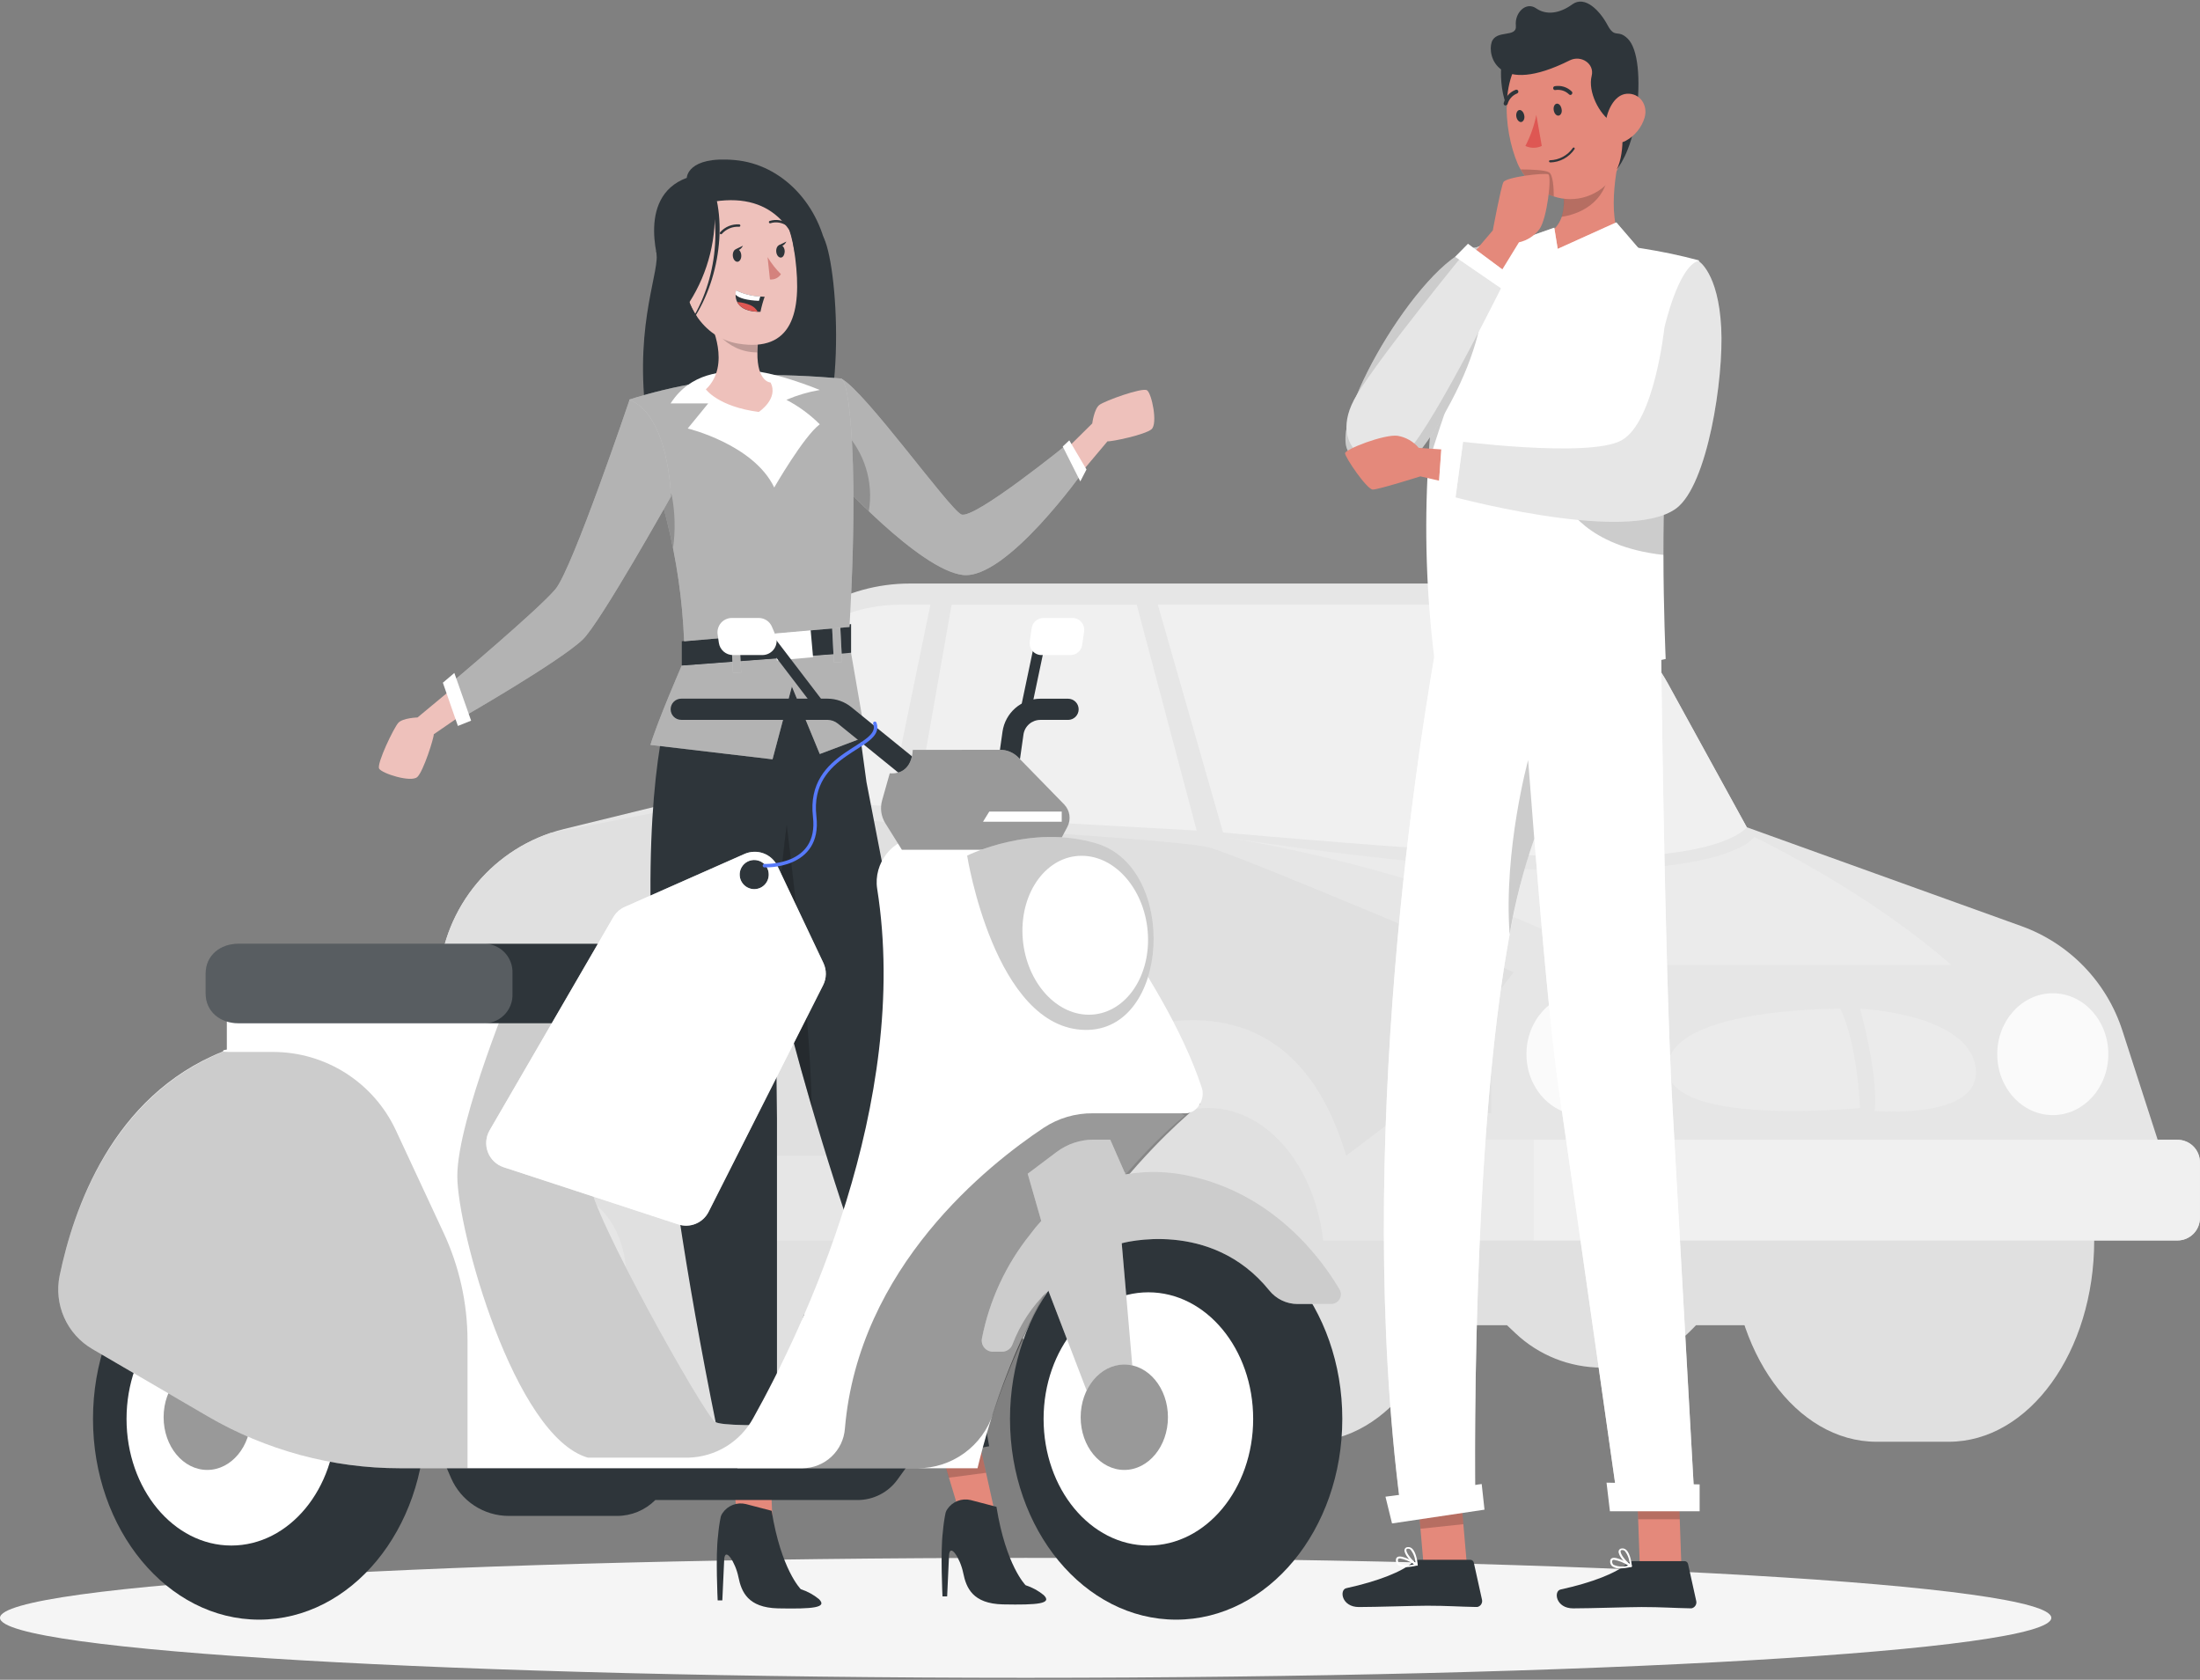 <svg width="630" height="481" viewBox="0 0 630 481" fill="none" xmlns="http://www.w3.org/2000/svg">
<rect x="0" y="0" width="630" height="481" fill="#808080" stroke="none"/>
<g clip-path="url(#clip0_97_1264)">
<path d="M202.289 328.821L221.346 376.439H284.605C289.804 381.724 296.002 385.921 302.836 388.786C309.67 391.651 317.005 393.126 324.414 393.126H404.276L413.365 379.473H431.542L433.966 381.764C440.648 388.088 449.494 391.611 458.688 391.609C463.519 391.609 468.301 390.635 472.749 388.745C477.196 386.856 481.219 384.089 484.576 380.611L485.682 379.473H539.095L558.788 344.188L202.289 328.821Z" fill="#E0E0E0"/>
<path d="M537.353 297.556H558.046C581.056 297.556 599.703 323.345 599.703 355.201C599.703 387.057 581.056 412.846 558.046 412.846H537.353C514.343 412.846 495.695 387.057 495.695 355.201C495.695 323.345 514.328 297.556 537.353 297.556Z" fill="#E0E0E0"/>
<path d="M170.766 297.556H191.458C214.469 297.556 233.116 323.345 233.116 355.201C233.116 387.058 214.469 412.846 191.458 412.846H170.766C147.756 412.846 129.108 387.058 129.108 355.201C129.108 323.345 147.741 297.556 170.766 297.556Z" fill="#E0E0E0"/>
<path d="M354.06 297.556H374.753C397.763 297.556 416.41 323.345 416.41 355.201C416.41 387.057 397.763 412.846 374.753 412.846H354.06C331.05 412.846 312.402 387.057 312.402 355.201C312.402 323.345 331.035 297.556 354.06 297.556Z" fill="#E0E0E0"/>
<path d="M629.985 332.826V348.754C629.985 350.464 629.307 352.104 628.099 353.313C626.892 354.522 625.255 355.201 623.547 355.201H122.898C121.19 355.201 119.553 354.522 118.346 353.313C117.138 352.104 116.46 350.464 116.46 348.754V323.891C116.461 322.848 116.716 321.822 117.201 320.899C117.687 319.977 118.389 319.187 119.247 318.597L125.549 314.243V283.297C125.547 273.432 128.628 263.814 134.36 255.791C140.092 247.769 148.188 241.744 157.512 238.561C158.83 238.106 160.178 237.712 161.541 237.378L197.291 228.625L215.741 193.977C220.069 185.855 226.52 179.063 234.405 174.328C242.289 169.593 251.311 167.094 260.504 167.097H429.18C439.082 167.09 448.803 169.746 457.33 174.787C465.857 179.827 472.876 187.068 477.654 195.752L500.21 236.877L521.266 244.462L578.83 265.184C585.619 267.623 591.76 271.59 596.778 276.779C601.797 281.968 605.56 288.24 607.778 295.114L617.882 326.379H623.562C625.267 326.383 626.901 327.064 628.105 328.272C629.309 329.481 629.985 331.119 629.985 332.826Z" fill="#E6E6E6"/>
<path d="M331.565 173.165L350.242 238.394C350.242 238.394 428.877 245.479 457.083 245.479C494.439 245.479 500.21 236.877 500.21 236.877L477.594 195.752C472.266 186.064 464.162 178.196 454.326 173.165H331.565Z" fill="#F0F0F0"/>
<path d="M342.683 237.833L325.52 173.18H272.501L261.897 233.343L342.683 237.833Z" fill="#F0F0F0"/>
<path d="M254.566 230.809L266.427 173.165H257.717C249.018 173.164 240.501 175.663 233.178 180.366C225.856 185.069 220.035 191.778 216.407 199.696L203.319 228.276L254.566 230.809Z" fill="#F0F0F0"/>
<path d="M439.117 326.379V355.201H623.547C625.254 355.201 626.892 354.522 628.099 353.313C629.307 352.104 629.985 350.464 629.985 348.754V332.826C629.985 331.116 629.307 329.476 628.099 328.267C626.892 327.058 625.254 326.379 623.547 326.379H439.117Z" fill="#F0F0F0"/>
<path d="M453.023 319.31C461.807 319.31 468.928 311.499 468.928 301.865C468.928 292.23 461.807 284.419 453.023 284.419C444.238 284.419 437.117 292.23 437.117 301.865C437.117 311.499 444.238 319.31 453.023 319.31Z" fill="#FAFAFA"/>
<path d="M587.842 319.31C596.627 319.31 603.748 311.499 603.748 301.865C603.748 292.23 596.627 284.419 587.842 284.419C579.058 284.419 571.937 292.23 571.937 301.865C571.937 311.499 579.058 319.31 587.842 319.31Z" fill="#FAFAFA"/>
<path d="M346.016 406.778C364.396 406.778 379.297 386.743 379.297 362.028C379.297 337.312 364.396 317.277 346.016 317.277C327.636 317.277 312.735 337.312 312.735 362.028C312.735 386.743 327.636 406.778 346.016 406.778Z" fill="#E0E0E0"/>
<path d="M343.123 388.377C353.062 388.377 361.119 377.551 361.119 364.197C361.119 350.842 353.062 340.016 343.123 340.016C333.184 340.016 325.127 350.842 325.127 364.197C325.127 377.551 333.184 388.377 343.123 388.377Z" fill="#E6E6E6"/>
<path d="M164.237 408.295C182.617 408.295 197.517 388.26 197.517 363.545C197.517 338.829 182.617 318.794 164.237 318.794C145.856 318.794 130.956 338.829 130.956 363.545C130.956 388.26 145.856 408.295 164.237 408.295Z" fill="#E0E0E0"/>
<path d="M161.344 389.894C171.283 389.894 179.34 379.068 179.34 365.714C179.34 352.359 171.283 341.533 161.344 341.533C151.405 341.533 143.348 352.359 143.348 365.714C143.348 379.068 151.405 389.894 161.344 389.894Z" fill="#E6E6E6"/>
<path d="M477.715 307.235C474.806 288.455 526.977 288.834 526.977 288.834C526.977 288.834 531.521 296.798 532.658 317.277C532.658 317.277 480.093 322.511 477.715 307.235Z" fill="#EBEBEB"/>
<path d="M532.657 288.833C532.657 288.833 537.959 307.629 536.823 318.141C536.823 318.141 567.998 320.811 565.726 305.52C563.454 290.229 532.657 288.833 532.657 288.833Z" fill="#EBEBEB"/>
<path d="M409.851 326.379H439.132V355.201H409.851C407.81 355.201 405.852 354.389 404.409 352.944C402.966 351.499 402.155 349.539 402.155 347.495V334.07C402.159 332.029 402.972 330.073 404.415 328.631C405.857 327.189 407.812 326.379 409.851 326.379Z" fill="#EBEBEB"/>
<path d="M350.5 239.714C350.5 239.714 414.88 249.013 461.612 276.319H558.743C558.743 276.319 538.671 257.615 502.316 239.654C502.361 239.654 490.242 261.149 350.5 239.714Z" fill="#EBEBEB"/>
<path d="M433.436 278.382L426.998 286.938V318.794L402.155 318.324L385.492 330.93C375.888 298.573 355.726 288.955 331.489 293.006C307.252 297.056 304.222 330.93 304.222 330.93H203.304C203.304 330.93 191.443 297.329 169.478 294.705C147.514 292.08 140.697 314.243 140.697 314.243H125.549V283.297C125.547 273.432 128.628 263.814 134.36 255.792C140.092 247.769 148.187 241.744 157.511 238.561L197.503 230.749L261.883 236.074C261.883 236.074 337.124 240.412 346.001 242.612C354.878 244.811 433.436 278.382 433.436 278.382Z" fill="#E0E0E0"/>
<path d="M293.709 480.442C455.92 480.442 587.418 472.754 587.418 463.27C587.418 453.786 455.92 446.098 293.709 446.098C131.498 446.098 0 453.786 0 463.27C0 472.754 131.498 480.442 293.709 480.442Z" fill="#F5F5F5"/>
<path d="M420.167 449.299L407.882 450.604L405.579 424.057L417.864 422.767L420.167 449.299Z" fill="#E4897B"/>
<path d="M481.487 448.404H469.581L468.596 420.78H480.518L481.487 448.404Z" fill="#E4897B"/>
<path d="M467.914 447.024H482.381C482.618 447.022 482.849 447.103 483.034 447.252C483.219 447.401 483.347 447.61 483.396 447.843L485.744 458.462C485.793 458.687 485.796 458.919 485.755 459.146C485.713 459.373 485.627 459.589 485.502 459.782C485.377 459.975 485.214 460.142 485.024 460.272C484.834 460.402 484.621 460.493 484.396 460.54C484.265 460.556 484.132 460.556 484.002 460.54C479.321 460.464 475.913 460.176 470.035 460.176C466.415 460.176 455.493 460.555 450.494 460.555C445.495 460.555 444.843 455.61 446.888 455.155C456.068 453.152 462.976 450.376 465.915 447.737C466.467 447.254 467.182 446.999 467.914 447.024Z" fill="#2E353A"/>
<path d="M463.976 449.117C463.167 449.177 462.362 448.963 461.689 448.51C461.471 448.327 461.303 448.092 461.2 447.827C461.097 447.562 461.062 447.275 461.098 446.993C461.096 446.829 461.14 446.668 461.226 446.528C461.312 446.388 461.435 446.276 461.583 446.204C462.9 445.522 466.748 447.888 467.172 448.161C467.225 448.182 467.268 448.221 467.293 448.271C467.318 448.322 467.324 448.38 467.309 448.434C467.301 448.491 467.277 448.545 467.24 448.588C467.202 448.631 467.152 448.662 467.096 448.677C466.076 448.938 465.029 449.085 463.976 449.117ZM462.204 446.644C462.078 446.633 461.951 446.659 461.84 446.72C461.764 446.72 461.673 446.826 461.658 447.054C461.638 447.241 461.662 447.43 461.728 447.607C461.794 447.783 461.899 447.942 462.037 448.07C463.373 448.677 464.889 448.752 466.278 448.282C465.039 447.476 463.655 446.92 462.204 446.644Z" fill="white"/>
<path d="M467.021 448.692H466.884C465.657 448.025 463.279 445.4 463.521 444.141C463.563 443.931 463.677 443.742 463.843 443.607C464.009 443.471 464.216 443.397 464.43 443.398C464.644 443.37 464.861 443.388 465.068 443.45C465.274 443.513 465.465 443.619 465.627 443.762C467.005 444.885 467.293 448.313 467.308 448.48C467.312 448.531 467.302 448.583 467.278 448.628C467.253 448.674 467.217 448.712 467.172 448.738C467.118 448.737 467.066 448.721 467.021 448.692ZM464.627 443.853H464.491C464.127 443.853 464.097 444.065 464.082 444.141C463.93 444.915 465.445 446.902 466.672 447.827C466.602 446.467 466.11 445.162 465.263 444.096C465.096 443.936 464.873 443.849 464.642 443.853H464.627Z" fill="white"/>
<path d="M406.564 446.644H421.03C421.268 446.643 421.499 446.723 421.684 446.873C421.869 447.022 421.996 447.231 422.045 447.463L424.393 458.082C424.442 458.307 424.446 458.54 424.405 458.767C424.363 458.993 424.277 459.209 424.152 459.403C424.026 459.596 423.864 459.762 423.674 459.892C423.484 460.022 423.27 460.114 423.045 460.16C422.914 460.176 422.782 460.176 422.651 460.16C417.971 460.085 414.562 459.796 408.685 459.796C405.064 459.796 394.142 460.176 389.143 460.176C384.145 460.176 383.493 455.23 385.538 454.775C394.718 452.773 401.625 449.997 404.564 447.357C405.117 446.874 405.831 446.62 406.564 446.644Z" fill="#2E353A"/>
<path d="M402.625 448.738C401.817 448.798 401.011 448.584 400.338 448.131C400.121 447.948 399.953 447.713 399.849 447.448C399.746 447.183 399.711 446.896 399.747 446.614C399.745 446.45 399.789 446.289 399.875 446.149C399.961 446.01 400.085 445.897 400.232 445.825C401.55 445.143 405.398 447.509 405.822 447.782C405.874 447.803 405.917 447.842 405.942 447.892C405.967 447.943 405.973 448.001 405.958 448.055C405.951 448.112 405.927 448.166 405.889 448.209C405.851 448.252 405.801 448.283 405.746 448.298C404.725 448.559 403.679 448.706 402.625 448.738ZM400.853 446.265C400.727 446.254 400.6 446.28 400.49 446.341C400.414 446.341 400.323 446.447 400.308 446.675C400.288 446.862 400.312 447.051 400.377 447.228C400.443 447.404 400.549 447.563 400.686 447.691C402.022 448.298 403.538 448.374 404.928 447.903C403.692 447.081 402.308 446.509 400.853 446.22V446.265Z" fill="white"/>
<path d="M405.67 448.313H405.564C404.337 447.646 401.958 445.021 402.201 443.762C402.243 443.552 402.356 443.363 402.522 443.227C402.688 443.092 402.896 443.018 403.11 443.019C403.324 442.991 403.541 443.009 403.747 443.071C403.954 443.134 404.144 443.24 404.306 443.383C405.685 444.505 405.973 447.934 405.988 448.101C405.992 448.152 405.981 448.204 405.957 448.249C405.933 448.295 405.896 448.333 405.851 448.359C405.787 448.364 405.723 448.348 405.67 448.313ZM403.276 443.474H403.14C402.776 443.474 402.746 443.686 402.731 443.762C402.579 444.536 404.094 446.523 405.321 447.448C405.251 446.088 404.759 444.783 403.913 443.717C403.828 443.636 403.728 443.573 403.619 443.531C403.51 443.489 403.393 443.47 403.276 443.474Z" fill="white"/>
<path opacity="0.2" d="M417.864 422.767L405.579 424.057L406.776 437.755L419.061 436.45L417.864 422.767Z" fill="black"/>
<path opacity="0.2" d="M480.518 420.795H468.596L469.111 435.04H481.033L480.518 420.795Z" fill="black"/>
<path d="M475.594 178.474H412.396C406.337 211.332 387.568 327.623 401.065 431.247L422.454 428.592C422.454 428.592 420.485 291.033 439.375 240.184C441.541 267.399 444.132 296.312 446.358 311.755C451.857 349.679 463.627 432.567 463.627 432.567H485.41C485.41 432.567 480.957 353.229 478.897 315.957C476.655 275.5 475.685 186.817 475.594 178.474Z" fill="white"/>
<path opacity="0.6" d="M485.41 432.567H463.627C463.627 432.567 451.857 349.68 446.358 311.755C444.116 296.358 441.541 267.399 439.359 240.185C436.249 249.099 433.888 258.258 432.3 267.566C421.015 328.564 422.454 428.593 422.454 428.593L401.065 431.627C387.568 328.002 406.367 211.089 412.38 179.233H475.579C475.67 186.818 476.639 275.879 478.896 316.337C480.956 353.685 485.41 432.567 485.41 432.567Z" fill="white"/>
<path d="M398.626 436.238L425.105 432.294L424.302 424.952L396.748 428.577L398.626 436.238Z" fill="white"/>
<path d="M461.022 432.749H486.714V425.058L460.053 424.557L461.022 432.749Z" fill="white"/>
<path d="M486.532 74.562C483.032 87.435 480.5 100.553 478.958 113.806C478.458 117.871 478.049 121.861 477.715 125.729C477.276 130.644 476.973 135.377 476.731 139.867C476.428 145.556 476.337 152.276 476.352 158.89C476.352 174.06 476.988 188.699 476.988 188.699C464.87 191.733 429.847 189.715 410.715 188.32C408.461 170 407.873 151.513 408.958 133.087C409.595 120.919 410.935 108.798 412.972 96.785C414 90.372 415.426 84.029 417.244 77.793C417.947 75.583 419.269 73.621 421.051 72.139C422.834 70.658 425.003 69.719 427.302 69.434C429.62 69.146 432.301 68.858 435.119 68.691C436.209 68.691 437.3 68.585 438.406 68.57C447.443 68.673 456.466 69.301 465.43 70.451C467.127 70.648 468.854 70.906 470.52 71.179C475.913 72.024 481.258 73.153 486.532 74.562Z" fill="white"/>
<path opacity="0.2" d="M425.044 89.231C418.793 103.512 413.42 118.163 408.957 133.102C409.594 120.934 410.934 108.813 412.971 96.801L425.044 89.231Z" fill="black"/>
<path d="M423.151 70.754C408.821 71.907 380.646 118.827 385.947 129.021C391.249 139.215 400.141 143.963 415.471 115.14C430.801 86.318 423.151 70.754 423.151 70.754Z" fill="white"/>
<path opacity="0.2" d="M423.151 70.754C408.821 71.907 380.646 118.827 385.947 129.021C391.249 139.215 400.141 143.963 415.471 115.14C430.801 86.318 423.151 70.754 423.151 70.754Z" fill="black"/>
<path d="M430.028 17.554C430.028 17.554 428.014 31.07 436.724 37.396C445.434 43.722 445.434 13.124 445.434 13.124L430.028 17.554Z" fill="#2E353A"/>
<path d="M465.445 70.39C459.643 75.669 445.434 73.712 445.434 73.712C445.434 73.712 436.557 71.285 438.42 68.509C443.646 67.644 446.176 65.202 447.221 62.077C447.794 60.14 447.974 58.108 447.752 56.1C447.665 54.981 447.518 53.867 447.312 52.763L464.884 39.732C462.582 48.333 459.764 64.155 465.445 70.39Z" fill="#E4897B"/>
<path opacity="0.2" d="M460.825 48.015C460.128 58.633 451.463 61.485 447.191 62.077C447.764 60.14 447.944 58.108 447.722 56.1L460.825 48.015Z" fill="black"/>
<path d="M462.006 50.457C460.181 53.163 457.519 55.194 454.429 56.238C451.34 57.282 447.993 57.281 444.904 56.237C440.886 54.955 437.503 52.196 435.436 48.515C435.148 48.023 434.886 47.517 434.649 46.998C430.362 36.956 428.998 19.39 439.602 12.806C441.934 11.339 444.601 10.494 447.351 10.351C450.101 10.207 452.841 10.771 455.312 11.987C457.783 13.203 459.903 15.031 461.47 17.299C463.036 19.566 463.998 22.197 464.263 24.942C465.566 36.637 466.884 43.509 462.006 50.457Z" fill="#E4897B"/>
<path d="M447.176 31.206C447.403 32.132 446.979 32.996 446.343 33.103C445.707 33.209 445.1 32.526 444.934 31.586C444.767 30.645 445.146 29.796 445.767 29.689C446.388 29.583 447.009 30.236 447.176 31.206Z" fill="#2E353A"/>
<path d="M436.482 33.027C436.709 33.952 436.255 34.832 435.649 34.938C435.043 35.044 434.392 34.347 434.225 33.421C434.058 32.496 434.452 31.616 435.058 31.51C435.664 31.404 436.315 32.086 436.482 33.027Z" fill="#2E353A"/>
<path d="M439.95 32.921C439.325 36.012 438.27 38.999 436.814 41.795C437.55 42.139 438.351 42.318 439.163 42.318C439.974 42.318 440.775 42.139 441.51 41.795L439.95 32.921Z" fill="#DE5753"/>
<path d="M449.903 27.156C449.805 27.19 449.7 27.196 449.598 27.175C449.497 27.153 449.403 27.105 449.327 27.035C448.823 26.537 448.21 26.164 447.537 25.945C446.864 25.727 446.149 25.669 445.449 25.776C445.378 25.796 445.304 25.801 445.232 25.791C445.159 25.781 445.089 25.756 445.026 25.718C444.963 25.679 444.909 25.628 444.867 25.568C444.826 25.507 444.797 25.439 444.783 25.366C444.765 25.294 444.761 25.22 444.772 25.147C444.782 25.073 444.807 25.003 444.845 24.94C444.883 24.876 444.934 24.821 444.993 24.777C445.052 24.733 445.12 24.701 445.192 24.683C446.071 24.526 446.976 24.582 447.829 24.846C448.683 25.11 449.462 25.574 450.1 26.201C450.203 26.305 450.261 26.447 450.261 26.595C450.261 26.743 450.203 26.884 450.1 26.989C450.051 27.062 449.983 27.12 449.903 27.156Z" fill="#2E353A"/>
<path d="M443.889 46.513C445.279 46.489 446.643 46.13 447.865 45.464C449.086 44.798 450.128 43.847 450.903 42.69C450.938 42.621 450.947 42.541 450.927 42.465C450.908 42.39 450.861 42.324 450.797 42.281C450.732 42.241 450.655 42.228 450.581 42.245C450.507 42.262 450.443 42.308 450.403 42.372C449.663 43.426 448.688 44.294 447.554 44.905C446.421 45.516 445.161 45.854 443.874 45.891C443.798 45.891 443.724 45.921 443.67 45.975C443.616 46.029 443.586 46.103 443.586 46.179C443.584 46.218 443.59 46.256 443.604 46.292C443.617 46.328 443.638 46.361 443.666 46.388C443.693 46.415 443.725 46.436 443.761 46.45C443.797 46.464 443.836 46.47 443.874 46.467L443.889 46.513Z" fill="#2E353A"/>
<path d="M431.316 30.114C431.222 30.176 431.111 30.208 430.998 30.205C430.855 30.163 430.734 30.066 430.66 29.936C430.587 29.806 430.567 29.652 430.604 29.508C430.838 28.642 431.275 27.845 431.878 27.183C432.481 26.52 433.234 26.012 434.073 25.7C434.218 25.657 434.374 25.673 434.507 25.744C434.64 25.815 434.74 25.935 434.785 26.079C434.82 26.222 434.8 26.372 434.73 26.501C434.66 26.63 434.545 26.728 434.407 26.777C433.753 27.039 433.17 27.45 432.702 27.976C432.234 28.503 431.894 29.131 431.71 29.811C431.671 29.888 431.616 29.955 431.548 30.007C431.48 30.06 431.4 30.096 431.316 30.114Z" fill="#2E353A"/>
<path d="M449.494 17.296C452.766 15.658 456.675 18.236 455.796 21.726C454.66 26.276 457.947 32.708 461.613 34.999C461.613 34.999 461.476 33.103 463.128 33.346C464.779 33.588 465.521 43.464 462.991 48.515C462.991 48.515 467.157 43.722 468.551 33.103C469.944 22.484 469.051 14.004 466.157 11.107C463.264 8.209 462.491 11.228 460.34 7.178C458.189 3.127 453.902 -1.408 450.252 1.246C446.601 3.901 442.799 4.402 439.89 2.384C436.982 0.367 433.71 3.643 434.088 7.314C434.467 10.985 428.408 8.316 427.151 12.108C425.893 15.9 428.741 27.672 449.494 17.296Z" fill="#2E353A"/>
<path opacity="0.2" d="M444.949 56.236C440.931 54.955 437.548 52.196 435.481 48.515C438.344 48.515 442.51 48.682 443.601 49.349C444.692 50.017 444.949 53.673 444.949 56.236Z" fill="black"/>
<path d="M470.975 33.603C470.138 36.459 468.204 38.865 465.597 40.293C462.128 42.159 459.538 39.247 459.765 35.53C460.007 32.208 462.067 27.141 465.824 26.853C469.581 26.565 471.959 30.084 470.975 33.603Z" fill="#E4897B"/>
<path d="M462.855 63.685L446.071 71.27L445.086 65.202L438.906 67.371C437.829 67.751 436.911 68.483 436.301 69.449C435.69 70.415 435.423 71.559 435.543 72.696L436.239 79.371L444.753 74.698L449.009 80.766L469.187 71.042L462.855 63.685Z" fill="white"/>
<path opacity="0.6" d="M462.855 63.685L446.071 71.27L445.086 65.202L438.906 67.371C437.829 67.751 436.911 68.483 436.301 69.449C435.69 70.415 435.423 71.559 435.543 72.696L436.239 79.371L444.753 74.698L449.009 80.766L469.187 71.042L462.855 63.685Z" fill="white"/>
<path d="M420.712 92.629L434.967 69.389C437.313 68.872 439.398 67.532 440.844 65.612C443.041 62.578 444.419 50.442 443.374 49.926C442.329 49.41 431.256 50.684 430.513 52.171C429.771 53.658 427.484 65.976 427.484 65.976L411.048 85.256L420.712 92.629Z" fill="#E4897B"/>
<path d="M388.598 112.987C395.567 101.503 420.091 71.588 420.091 71.588L431.468 79.264C431.468 79.264 410.957 120.92 403.262 129.021C395.566 137.122 378.737 129.173 388.598 112.987Z" fill="white"/>
<path opacity="0.1" d="M388.598 112.987C395.567 101.503 420.091 71.588 420.091 71.588L431.468 79.264C431.468 79.264 410.957 120.92 403.262 129.021C395.566 137.122 378.737 129.173 388.598 112.987Z" fill="black"/>
<path opacity="0.2" d="M476.761 139.882C476.458 145.571 476.367 152.291 476.382 158.905C454.038 156.478 448.464 144.342 448.464 144.342L477.715 125.805C477.276 130.69 476.973 135.392 476.761 139.882Z" fill="black"/>
<path d="M433.437 130.143L406.276 128.247C404.73 126.411 402.582 125.185 400.217 124.789C396.46 124.273 385.175 128.627 385.175 129.795C385.175 130.963 391.446 140.186 393.112 140.186C394.779 140.186 406.746 136.409 406.746 136.409L431.316 142.067L433.437 130.143Z" fill="#E4897B"/>
<path d="M486.35 74.698C486.35 74.698 492.076 77.96 492.894 93.903C493.651 108.284 489.016 138.881 480.018 145.571C465.642 156.19 413.365 141.521 413.365 141.521L415.38 126.078C415.38 126.078 454.947 131.327 464.369 126.078C473.792 120.829 476.609 93.903 476.609 93.903C476.609 93.903 480.548 76.352 486.35 74.698Z" fill="white"/>
<path opacity="0.1" d="M486.35 74.698C486.35 74.698 492.076 77.96 492.894 93.903C493.651 108.284 489.016 138.881 480.018 145.571C465.642 156.19 413.365 141.521 413.365 141.521L415.38 126.078C415.38 126.078 454.947 131.327 464.369 126.078C473.792 120.829 476.609 93.903 476.609 93.903C476.609 93.903 480.548 76.352 486.35 74.698Z" fill="black"/>
<path d="M419.182 124.895L416.562 144.282L411.76 142.431L412.987 125.198L419.182 124.895Z" fill="white"/>
<path opacity="0.6" d="M419.182 124.895L416.562 144.282L411.76 142.431L412.987 125.198L419.182 124.895Z" fill="white"/>
<path d="M416.728 73.53L420.379 69.829L432.619 78.93L431.467 83.663L416.728 73.53Z" fill="white"/>
<path opacity="0.6" d="M416.728 73.53L420.379 69.829L432.619 78.93L431.467 83.663L416.728 73.53Z" fill="white"/>
<path opacity="0.2" d="M439.36 240.184C436.25 249.099 433.888 258.258 432.301 267.566C430.544 243.294 437.603 217.657 437.603 217.657L439.36 240.184Z" fill="black"/>
<path d="M285.136 434.235L275.592 435.919L271.669 422.873L268.094 410.904L279.107 407.051L282.303 421.432L285.136 434.235Z" fill="#E4897B"/>
<path opacity="0.2" d="M282.363 421.735L271.714 423.131L268.108 411.026L279.121 407.112L282.363 421.735Z" fill="black"/>
<path d="M221.346 438.65H211.651L210.061 424.951L208.606 412.467L220.134 410.555L220.786 425.407L221.346 438.65Z" fill="#E4897B"/>
<path opacity="0.2" d="M220.786 425.543L210.061 425.073L208.606 412.527L220.134 410.586L220.786 425.543Z" fill="black"/>
<path d="M297.102 136.757L312.781 121.254C312.781 121.254 313.311 117.097 314.826 115.944C316.34 114.792 327.096 110.878 328.459 111.758C329.822 112.637 331.595 121.314 329.762 122.907C327.929 124.5 318.143 126.533 317.143 126.366L300.192 146.527L297.102 136.757Z" fill="#EEC1BB"/>
<path d="M240.993 108.466C247.749 112.046 271.729 145.632 275.274 147.3C278.818 148.969 305.813 127.034 305.813 127.034L310.357 134.8C310.357 134.8 288.21 166.156 275.683 164.639C263.155 163.122 239.16 136.575 239.16 136.575L240.993 108.466Z" fill="white"/>
<path opacity="0.3" d="M240.993 108.466C247.749 112.046 271.729 145.632 275.274 147.3C278.818 148.969 305.813 127.034 305.813 127.034L310.357 134.8C310.357 134.8 288.21 166.156 275.683 164.639C263.155 163.122 239.16 136.575 239.16 136.575L240.993 108.466Z" fill="black"/>
<path d="M304.328 127.853L306.207 126.093L311.13 134.436L309.357 137.85L304.328 127.853Z" fill="white"/>
<path opacity="0.2" d="M248.795 146.375C243.19 141.02 239.16 136.575 239.16 136.575L239.585 129.901L241.69 123.423C244.588 126.423 246.741 130.064 247.975 134.051C249.209 138.038 249.49 142.259 248.795 146.375Z" fill="black"/>
<path d="M283.256 414.135L267.548 416.911C251.687 377.364 240.417 344.355 232.449 316.958C228.162 302.168 224.587 289.031 222.027 277.365L222.497 320.417V417.397H207.03C168.221 232.326 195.715 190.155 195.715 190.155L242.144 182.403C243.974 191.022 245.269 199.746 246.022 208.525L248.128 223.953L266.305 317.808L283.256 414.135Z" fill="#2E353A"/>
<path d="M195.231 190.549C195.231 190.549 188.277 206.553 186.263 213.304L221.225 217.43L226.769 196.572L234.752 215.913L247.871 210.968L243.705 186.878L195.231 190.549Z" fill="white"/>
<path opacity="0.3" d="M195.231 190.549C195.231 190.549 188.277 206.553 186.263 213.304L221.225 217.43L226.769 196.572L234.752 215.913L247.871 210.968L243.705 186.878L195.231 190.549Z" fill="black"/>
<path d="M195.246 183.617V190.564L243.72 186.924V178.717L195.246 183.617Z" fill="#2E353A"/>
<path d="M232.13 180.333L221.78 181.262L222.483 189.118L232.833 188.19L232.13 180.333Z" fill="white"/>
<path d="M211.631 180.572L209.286 180.692L209.899 192.676L212.244 192.556L211.631 180.572Z" fill="white"/>
<path opacity="0.3" d="M211.631 180.572L209.286 180.692L209.899 192.676L212.244 192.556L211.631 180.572Z" fill="black"/>
<path d="M240.529 177.563L238.185 177.683L238.795 189.667L241.14 189.547L240.529 177.563Z" fill="white"/>
<path opacity="0.3" d="M240.529 177.563L238.185 177.683L238.795 189.667L241.14 189.547L240.529 177.563Z" fill="black"/>
<path opacity="0.2" d="M232.45 316.958C228.163 302.168 224.876 289.031 222.255 277.365C222.483 263.555 223.494 249.769 225.285 236.073C225.285 236.073 232.056 289.334 232.45 316.958Z" fill="black"/>
<path d="M187.899 71.937C189.262 77.186 181.839 91.658 184.869 117.962C187.899 144.266 216.68 142.674 229.662 133.906C242.644 125.137 240.387 77.52 235.919 68.145C231.45 58.77 187.899 71.937 187.899 71.937Z" fill="#2E353A"/>
<path d="M243.265 179.536L195.912 183.632C195.447 171.857 193.757 160.164 190.868 148.741C189.731 144.19 188.323 139.124 186.49 133.268C185.52 130.128 184.445 126.775 183.233 123.15C182.344 120.399 181.334 117.487 180.203 114.412C186.646 112.361 193.227 110.775 199.896 109.664C206.904 108.417 213.99 107.667 221.103 107.419C230.313 107.419 240.902 108.39 240.902 108.39C240.902 108.39 242.417 108.739 243.356 118.523C244.31 127.777 245.159 146.147 243.265 179.536Z" fill="white"/>
<path opacity="0.3" d="M243.265 179.536L195.912 183.632C195.447 171.857 193.757 160.164 190.868 148.741C189.731 144.19 188.323 139.124 186.49 133.268C185.52 130.128 184.445 126.775 183.233 123.15C182.344 120.399 181.334 117.487 180.203 114.412C186.646 112.361 193.227 110.775 199.896 109.664C206.904 108.417 213.99 107.667 221.103 107.419C230.313 107.419 240.902 108.39 240.902 108.39C240.902 108.39 242.417 108.739 243.356 118.523C244.31 127.777 245.159 146.147 243.265 179.536Z" fill="black"/>
<path d="M212.696 106.13C207.016 106.479 197.927 106.418 192.034 115.52H202.805L196.942 122.695C196.942 122.695 215.817 127.246 221.71 139.594C221.71 139.594 230.162 124.91 234.752 121.497C231.939 118.689 228.716 116.325 225.194 114.488C228.259 113.176 231.467 112.229 234.752 111.667C234.752 111.667 220.377 105.675 212.696 106.13Z" fill="white"/>
<path d="M202.107 111.485C202.107 111.485 216.725 127.974 221.224 135.938C223.28 127.228 223.072 118.135 220.619 109.528L202.107 111.485Z" fill="white"/>
<path opacity="0.6" d="M202.107 111.485C202.107 111.485 216.725 127.974 221.224 135.938C223.28 127.228 223.072 118.135 220.619 109.528L202.107 111.485Z" fill="white"/>
<path d="M217.286 117.962C205.622 116.445 202.138 111.484 202.138 111.484C209.545 104.491 203.395 92.371 203.395 92.371L217.437 94.995C217.12 96.952 216.938 98.929 216.892 100.911C216.786 109.452 220.649 109.528 220.649 109.528C223.073 114.154 217.286 117.962 217.286 117.962Z" fill="#EEC1BB"/>
<path opacity="0.2" d="M217.407 94.995C217.09 96.952 216.908 98.929 216.862 100.911C207.379 100.911 203.365 92.371 203.365 92.371L217.407 94.995Z" fill="black"/>
<path d="M209.652 55.66C221.861 54.993 226.148 61.319 227.724 73.864C229.708 89.549 226.83 100.927 211.379 98.393C190.459 94.98 189.368 56.768 209.652 55.66Z" fill="#EEC1BB"/>
<path d="M219.801 73.621C220.876 75.399 222.163 77.039 223.633 78.506C223.297 79.024 222.826 79.439 222.27 79.707C221.715 79.974 221.096 80.083 220.482 80.023L219.801 73.621Z" fill="#D4827D"/>
<path d="M212.272 73.044C212.348 74.046 211.863 74.91 211.197 74.956C210.53 75.001 209.924 74.243 209.849 73.242C209.773 72.24 210.258 71.376 210.924 71.33C211.591 71.285 212.197 72.028 212.272 73.044Z" fill="#2E353A"/>
<path d="M210.651 71.376L212.757 70.36C212.757 70.36 211.818 72.271 210.651 71.376Z" fill="#2E353A"/>
<path d="M224.709 71.846C224.709 72.847 224.3 73.712 223.633 73.758C222.967 73.803 222.361 73.045 222.285 72.043C222.209 71.042 222.694 70.178 223.361 70.132C224.027 70.087 224.633 70.845 224.709 71.846Z" fill="#2E353A"/>
<path d="M223.073 70.193L225.194 69.176C225.194 69.176 224.255 71.088 223.073 70.193Z" fill="#2E353A"/>
<path d="M211.667 64.595C210.695 64.531 209.721 64.69 208.821 65.061C207.92 65.431 207.116 66.004 206.471 66.734" stroke="#2E353A" stroke-width="0.69" stroke-linecap="round" stroke-linejoin="round"/>
<path d="M220.528 63.594C221.351 63.335 222.223 63.268 223.076 63.397C223.929 63.525 224.741 63.847 225.451 64.337" stroke="#2E353A" stroke-width="0.69" stroke-linecap="round" stroke-linejoin="round"/>
<path d="M218.968 84.968C218.469 86.379 218.069 87.824 217.771 89.291H216.984C213.409 89.124 211.803 87.865 211.121 86.515C210.79 85.858 210.628 85.127 210.652 84.391C210.639 83.971 210.69 83.552 210.803 83.147C212.97 84.224 215.339 84.829 217.756 84.922L218.968 84.968Z" fill="#2E353A"/>
<path d="M217.726 84.892L217.332 86.151C213.969 85.999 211.621 85.423 210.621 84.361C210.608 83.941 210.659 83.522 210.772 83.117C212.939 84.194 215.309 84.799 217.726 84.892Z" fill="white"/>
<path d="M216.983 89.261C213.408 89.094 211.803 87.835 211.121 86.485C212.476 86.575 213.804 86.904 215.044 87.456C215.862 87.841 216.54 88.472 216.983 89.261Z" fill="#DE5753"/>
<path d="M197.427 77.004C197.427 77.004 202.592 66.643 201.304 58.937C201.304 58.937 224.951 47.711 227.496 72.241C227.496 72.241 228.662 50.275 207.652 50.927C186.641 51.58 188.398 82.344 199.744 90.915C199.744 90.915 194.245 83.481 197.427 77.004Z" fill="#2E353A"/>
<path d="M199.547 79.477C199.449 78.779 199.214 78.107 198.856 77.501C198.498 76.894 198.024 76.364 197.461 75.942C196.898 75.519 196.258 75.211 195.576 75.037C194.894 74.863 194.185 74.825 193.488 74.926C189.731 75.532 188.353 83.421 197.866 84.771C199.275 84.938 199.956 83.572 199.547 79.477Z" fill="#EEC1BB"/>
<path d="M204.547 57.708C205.391 67.837 202.89 77.963 197.427 86.53C190.565 96.921 198.457 106.023 198.457 106.023C198.457 106.023 182.158 100.395 189.262 77.201C189.262 77.201 181.597 56.509 196.67 50.927C196.67 50.927 196.761 44.632 210.394 45.83C224.027 47.028 234.995 58.724 237.085 73.636C239.176 88.548 231.405 105.189 231.405 105.189C231.405 105.189 239.66 52.323 204.547 57.708Z" fill="#2E353A"/>
<path d="M205.274 57.48C208.167 71.285 203.077 89.701 192.034 98.757C202.638 89.519 207.031 71.346 203.835 57.935L205.274 57.48Z" fill="#2E353A"/>
<path opacity="0.2" d="M192.731 156.979C192.216 154.43 191.61 151.715 190.867 148.802C190.398 146.951 189.883 145.01 189.353 142.947C190.867 137.774 192.382 141.824 192.382 141.824C193.325 146.822 193.443 151.942 192.731 156.979Z" fill="black"/>
<path d="M136.516 191.368L119.565 205.446C119.565 205.446 115.384 205.567 114.081 206.963C112.779 208.358 107.825 218.689 108.567 220.085C109.31 221.48 117.762 224.165 119.519 222.481C121.277 220.798 124.276 211.271 124.215 210.255L145.908 195.358L136.516 191.368Z" fill="#EEC1BB"/>
<path d="M180.28 114.488C180.28 114.488 163.935 162.864 159.072 168.69C154.209 174.515 129.275 195.479 129.275 195.479L132.563 205.34C132.563 205.34 160.329 189.411 166.904 183.101C171.963 178.216 192.141 142.143 192.141 142.143C192.141 142.143 191.595 118.963 180.28 114.488Z" fill="white"/>
<path opacity="0.3" d="M180.28 114.488C180.28 114.488 163.935 162.864 159.072 168.69C154.209 174.515 129.275 195.479 129.275 195.479L132.563 205.34C132.563 205.34 160.329 189.411 166.904 183.101C171.963 178.216 192.141 142.143 192.141 142.143C192.141 142.143 191.595 118.963 180.28 114.488Z" fill="black"/>
<path d="M126.821 195.494L130.108 192.703L134.91 206.356L131.123 207.873L126.821 195.494Z" fill="white"/>
<path d="M234.495 457.885C232.958 456.631 231.201 455.674 229.314 455.063C229.314 455.063 223.679 449.466 220.968 432.612L213.591 430.686C212.338 430.382 211.023 430.47 209.822 430.94C208.622 431.409 207.595 432.236 206.88 433.31C206.67 433.605 206.511 433.933 206.41 434.281C206.033 436.088 205.77 437.917 205.623 439.757C204.88 445.461 205.516 458.264 205.516 458.264H206.85L207.38 446.644C207.577 442.7 210.591 447.327 211.455 451.574C212.318 455.822 214.151 460.342 222.785 460.555C232.874 460.752 237.04 460.357 234.495 457.885Z" fill="#2E353A"/>
<path d="M298.875 456.747C297.338 455.493 295.581 454.536 293.694 453.926C293.694 453.926 288.059 448.328 285.348 431.474L277.97 429.548C276.718 429.244 275.403 429.332 274.202 429.802C273.002 430.271 271.975 431.099 271.26 432.172C271.049 432.467 270.891 432.795 270.79 433.143C270.413 434.95 270.15 436.779 270.002 438.619C269.26 444.323 269.896 457.126 269.896 457.126H271.229L271.76 445.506C271.957 441.562 274.971 446.189 275.834 450.437C276.698 454.684 278.531 459.205 287.165 459.417C297.239 459.614 301.42 459.22 298.875 456.747Z" fill="#2E353A"/>
<path d="M121.776 406.187L129.169 423.237C130.57 426.46 132.88 429.203 135.816 431.13C138.752 433.057 142.185 434.083 145.695 434.084H176.689C178.726 434.084 180.743 433.683 182.625 432.902C184.507 432.121 186.216 430.976 187.656 429.533H245.568C247.805 429.534 250.01 429.002 252.001 427.981C253.992 426.961 255.713 425.48 257.02 423.662L264.685 413.043L121.776 406.187Z" fill="#2E353A"/>
<path d="M168.948 338.59C168.948 346.767 201.487 404.837 204.759 407.142C208.031 409.448 250.476 406.869 250.476 406.869L247.31 418.914H130.669L82.194 324.695L114.233 278.382L172.629 280.005C172.629 280.005 168.948 330.429 168.948 338.59Z" fill="white"/>
<path opacity="0.2" d="M168.948 338.59C168.948 346.767 201.487 404.837 204.759 407.142C208.031 409.448 250.476 406.869 250.476 406.869L247.31 418.914H130.669L82.194 324.695L114.233 278.382L172.629 280.005C172.629 280.005 168.948 330.429 168.948 338.59Z" fill="black"/>
<path d="M74.212 463.786C100.49 463.786 121.792 438.052 121.792 406.308C121.792 374.564 100.49 348.83 74.212 348.83C47.933 348.83 26.631 374.564 26.631 406.308C26.631 438.052 47.933 463.786 74.212 463.786Z" fill="#2E353A"/>
<path d="M66.243 442.563C82.817 442.563 96.252 426.331 96.252 406.308C96.252 386.284 82.817 370.052 66.243 370.052C49.67 370.052 36.235 386.284 36.235 406.308C36.235 426.331 49.67 442.563 66.243 442.563Z" fill="white"/>
<path d="M59.351 420.916C66.253 420.916 71.848 414.159 71.848 405.822C71.848 397.486 66.253 390.729 59.351 390.729C52.449 390.729 46.853 397.486 46.853 405.822C46.853 414.159 52.449 420.916 59.351 420.916Z" fill="white"/>
<path opacity="0.4" d="M59.351 420.916C66.253 420.916 71.848 414.159 71.848 405.822C71.848 397.486 66.253 390.729 59.351 390.729C52.449 390.729 46.853 397.486 46.853 405.822C46.853 414.159 52.449 420.916 59.351 420.916Z" fill="black"/>
<path d="M339.26 319.477C339.26 319.477 296.299 352.456 279.924 420.431H211.151L276.289 314.243L310.645 299.938L339.26 319.477Z" fill="white"/>
<path opacity="0.4" d="M343.759 316.124C343.759 316.124 303.586 346.873 284.408 404.73C282.925 409.285 280.044 413.255 276.177 416.074C272.309 418.893 267.651 420.418 262.867 420.431H211.151L276.289 314.243L310.645 299.938L343.759 316.124Z" fill="black"/>
<path d="M339.563 318.794H313.023C307.993 318.73 303.06 320.178 298.86 322.95C283.105 333.448 245.841 362.725 241.948 409.114C241.709 412.177 240.331 415.039 238.088 417.134C235.844 419.23 232.897 420.406 229.829 420.431H114.536C95.167 420.435 76.144 415.289 59.411 405.519L26.434 386.284C22.883 384.206 20.07 381.067 18.391 377.307C16.712 373.547 16.251 369.355 17.072 365.319C21.011 346.372 32.054 313.864 63.714 301.151C64.198 300.924 63.441 300.727 64.956 300.545V280.87H147.62C147.62 280.87 130.956 320.447 130.956 336.77C130.956 352.213 147.256 411.329 168.342 417.397H197.124C200.949 417.302 204.682 416.201 207.947 414.204C211.212 412.207 213.895 409.384 215.726 406.02C229.753 380.944 260.913 315.927 251.188 254.474C250.067 247.299 255.581 239.911 262.852 239.911H299.965C299.965 239.911 333.292 278.624 344.107 311.346C345.289 314.531 342.911 318.794 339.563 318.794Z" fill="white"/>
<path d="M280.03 227.594H269.426C266.639 227.594 263.934 226.641 261.761 224.893L239.963 207.221C239.106 206.523 238.038 206.137 236.933 206.128H195.078C194.275 206.128 193.504 205.809 192.936 205.24C192.368 204.671 192.049 203.899 192.049 203.094C192.049 202.29 192.368 201.518 192.936 200.949C193.504 200.38 194.275 200.061 195.078 200.061H236.948C239.447 200.064 241.869 200.927 243.81 202.503L265.609 220.191C266.7 221.067 268.058 221.543 269.456 221.541H280.06C281.531 221.538 282.951 221.007 284.063 220.044C285.176 219.08 285.905 217.749 286.119 216.292L287.089 209.466C287.47 206.865 288.769 204.488 290.75 202.765C292.732 201.042 295.265 200.088 297.89 200.076H305.858C306.661 200.076 307.432 200.395 308 200.964C308.568 201.533 308.887 202.305 308.887 203.11C308.887 203.914 308.568 204.686 308 205.255C307.432 205.824 306.661 206.144 305.858 206.144H297.89C296.723 206.149 295.598 206.573 294.717 207.338C293.836 208.104 293.258 209.16 293.088 210.315L292.118 217.142C291.689 220.046 290.233 222.699 288.014 224.618C285.795 226.536 282.961 227.592 280.03 227.594Z" fill="#2E353A"/>
<path d="M261.368 214.73C261.368 214.73 261.489 221.89 254.793 221.435L252.597 229.202C252.29 230.296 252.213 231.443 252.372 232.568C252.531 233.694 252.922 234.774 253.521 235.74L258.262 243.325H302.192L305.646 236.802C306.199 235.764 306.408 234.576 306.242 233.412C306.076 232.247 305.543 231.166 304.722 230.324L291.649 216.929C290.961 216.223 290.139 215.662 289.231 215.279C288.323 214.896 287.348 214.699 286.362 214.699L261.368 214.73Z" fill="white"/>
<path opacity="0.4" d="M261.368 214.73C261.368 214.73 261.489 221.89 254.793 221.435L252.597 229.202C252.29 230.296 252.213 231.443 252.372 232.568C252.531 233.694 252.922 234.774 253.521 235.74L258.262 243.325H302.192L305.646 236.802C306.199 235.764 306.408 234.576 306.242 233.412C306.076 232.247 305.543 231.166 304.722 230.324L291.649 216.929C290.961 216.223 290.139 215.662 289.231 215.279C288.323 214.896 287.348 214.699 286.362 214.699L261.368 214.73Z" fill="black"/>
<path d="M336.806 463.786C363.084 463.786 384.387 438.052 384.387 406.308C384.387 374.564 363.084 348.83 336.806 348.83C310.528 348.83 289.226 374.564 289.226 406.308C289.226 438.052 310.528 463.786 336.806 463.786Z" fill="#2E353A"/>
<path d="M328.853 442.563C345.427 442.563 358.862 426.331 358.862 406.308C358.862 386.284 345.427 370.052 328.853 370.052C312.28 370.052 298.845 386.284 298.845 406.308C298.845 426.331 312.28 442.563 328.853 442.563Z" fill="white"/>
<path d="M383.614 369.233C378.6 360.693 365.194 342.231 341.108 336.831C334.933 335.381 328.528 335.195 322.279 336.285L322.158 336.027L322.279 335.799H322.082L317.932 326.333H313.16C309.335 326.335 305.613 327.58 302.556 329.883L294.3 336.103L298.178 349.619C297.052 350.829 296 352.105 295.027 353.442C288.053 362.127 283.3 372.385 281.182 383.326C281.101 383.789 281.124 384.264 281.249 384.717C281.373 385.17 281.596 385.59 281.901 385.947C282.207 386.303 282.587 386.588 283.016 386.78C283.444 386.972 283.909 387.067 284.378 387.058H286.878C287.53 387.073 288.172 386.886 288.714 386.522C289.256 386.158 289.673 385.635 289.907 385.025C292.132 379.155 295.648 373.862 300.193 369.537L313.993 405.519L325.097 400.847L321.219 356.005C321.219 356.005 346.759 348.815 363.467 369.506C364.441 370.718 365.672 371.697 367.072 372.371C368.471 373.046 370.003 373.399 371.556 373.405H381.266C381.75 373.397 382.222 373.262 382.637 373.014C383.053 372.766 383.396 372.414 383.633 371.993C383.87 371.571 383.994 371.094 383.99 370.61C383.987 370.126 383.857 369.652 383.614 369.233Z" fill="white"/>
<path opacity="0.2" d="M383.614 369.233C378.6 360.693 365.194 342.231 341.108 336.831C334.933 335.381 328.528 335.195 322.279 336.285L322.158 336.027L322.279 335.799H322.082L317.932 326.333H313.16C309.335 326.335 305.613 327.58 302.556 329.883L294.3 336.103L298.178 349.619C297.052 350.829 296 352.105 295.027 353.442C288.053 362.127 283.3 372.385 281.182 383.326C281.101 383.789 281.124 384.264 281.249 384.717C281.373 385.17 281.596 385.59 281.901 385.947C282.207 386.303 282.587 386.588 283.016 386.78C283.444 386.972 283.909 387.067 284.378 387.058H286.878C287.53 387.073 288.172 386.886 288.714 386.522C289.256 386.158 289.673 385.635 289.907 385.025C292.132 379.155 295.648 373.862 300.193 369.537L313.993 405.519L325.097 400.847L321.219 356.005C321.219 356.005 346.759 348.815 363.467 369.506C364.441 370.718 365.672 371.697 367.072 372.371C368.471 373.046 370.003 373.399 371.556 373.405H381.266C381.75 373.397 382.222 373.262 382.637 373.014C383.053 372.766 383.396 372.414 383.633 371.993C383.87 371.571 383.994 371.094 383.99 370.61C383.987 370.126 383.857 369.652 383.614 369.233Z" fill="black"/>
<path d="M321.96 420.916C328.862 420.916 334.457 414.159 334.457 405.822C334.457 397.486 328.862 390.729 321.96 390.729C315.058 390.729 309.463 397.486 309.463 405.822C309.463 414.159 315.058 420.916 321.96 420.916Z" fill="white"/>
<path opacity="0.4" d="M321.96 420.916C328.862 420.916 334.457 414.159 334.457 405.822C334.457 397.486 328.862 390.729 321.96 390.729C315.058 390.729 309.463 397.486 309.463 405.822C309.463 414.159 315.058 420.916 321.96 420.916Z" fill="black"/>
<path d="M276.955 245.008C276.955 245.008 284.817 294.583 310.781 294.917C335.109 295.251 337.381 248.71 314.159 241.565C295.406 235.785 276.955 245.008 276.955 245.008Z" fill="white"/>
<path opacity="0.2" d="M276.955 245.008C276.955 245.008 284.817 294.583 310.781 294.917C335.109 295.251 337.381 248.71 314.159 241.565C295.406 235.785 276.955 245.008 276.955 245.008Z" fill="black"/>
<path d="M328.732 267.808C329.307 280.384 321.733 290.563 311.811 290.563C301.889 290.563 293.391 280.354 292.815 267.808C292.239 255.263 299.813 245.054 309.736 245.054C319.658 245.054 328.156 255.217 328.732 267.808Z" fill="white"/>
<path d="M304.041 235.3H281.5L283.287 232.402H304.041V235.3Z" fill="white"/>
<path d="M180.082 278.776V284.48C180.082 289.653 175.856 293.005 170.69 293.005H68.243C63.062 293.005 58.897 289.653 58.897 284.48V278.776C58.897 273.603 63.062 270.251 68.243 270.251H170.766C175.856 270.251 180.082 273.603 180.082 278.776Z" fill="#2E353A"/>
<path opacity="0.2" d="M146.756 278.776V284.48C146.813 285.632 146.625 286.782 146.204 287.856C145.784 288.929 145.141 289.9 144.317 290.706C143.494 291.512 142.509 292.134 141.428 292.53C140.347 292.927 139.194 293.089 138.046 293.006H68.243C63.062 293.006 58.897 289.653 58.897 284.48V278.776C58.897 273.604 63.062 270.251 68.243 270.251H138.046C139.194 270.168 140.347 270.33 141.428 270.727C142.509 271.123 143.494 271.745 144.317 272.55C145.141 273.356 145.784 274.328 146.204 275.401C146.625 276.475 146.813 277.625 146.756 278.776Z" fill="white"/>
<path opacity="0.2" d="M133.88 383.842V420.431H114.536C95.167 420.435 76.144 415.289 59.411 405.519L26.434 386.284C22.883 384.206 20.07 381.067 18.391 377.307C16.712 373.547 16.251 369.355 17.072 365.32C21.011 346.373 32.22 313.864 63.925 301.152L65.44 301.227H78.225C85.604 301.233 92.828 303.344 99.05 307.316C105.272 311.287 110.234 316.953 113.354 323.648L126.988 352.926C131.515 362.602 133.868 373.156 133.88 383.842Z" fill="black"/>
<path d="M219.379 179.487L216.973 181.331L233.381 202.815L235.788 200.972L219.379 179.487Z" fill="#2E353A"/>
<path d="M209.545 176.957H217.286C218.087 176.956 218.87 177.191 219.539 177.634C220.207 178.076 220.73 178.706 221.043 179.445L222.073 181.857C222.341 182.48 222.451 183.16 222.392 183.837C222.333 184.513 222.107 185.164 221.735 185.731C221.362 186.298 220.855 186.764 220.258 187.086C219.661 187.408 218.994 187.576 218.316 187.576H209.894C208.909 187.575 207.959 187.218 207.216 186.572C206.473 185.925 205.987 185.032 205.849 184.056L205.501 181.644C205.418 181.063 205.461 180.471 205.627 179.908C205.792 179.345 206.076 178.824 206.459 178.38C206.842 177.936 207.316 177.579 207.848 177.334C208.38 177.088 208.959 176.96 209.545 176.957Z" fill="white"/>
<path d="M296.48 182.965L292.441 202.174L295.406 202.799L299.445 183.591L296.48 182.965Z" fill="#2E353A"/>
<path d="M307.1 176.957H298.784C297.97 176.96 297.184 177.255 296.569 177.79C295.955 178.325 295.552 179.063 295.436 179.87L294.891 183.708C294.821 184.188 294.856 184.678 294.992 185.144C295.129 185.61 295.364 186.042 295.681 186.409C295.999 186.776 296.391 187.07 296.833 187.271C297.274 187.473 297.754 187.577 298.239 187.576H306.555C307.369 187.573 308.155 187.278 308.77 186.743C309.384 186.208 309.786 185.47 309.903 184.663L310.448 180.825C310.517 180.345 310.483 179.855 310.347 179.389C310.21 178.923 309.975 178.491 309.658 178.124C309.34 177.757 308.947 177.463 308.506 177.262C308.065 177.06 307.585 176.956 307.1 176.957Z" fill="white"/>
<path d="M235.797 275.757L222.664 248.042C221.851 246.335 220.405 245.014 218.634 244.359C216.863 243.704 214.906 243.769 213.181 244.538L178.885 259.708C177.486 260.341 176.325 261.404 175.568 262.742L140.197 323.694C139.659 324.631 139.337 325.676 139.253 326.754C139.168 327.831 139.325 328.914 139.711 329.924C140.097 330.933 140.702 331.844 141.483 332.59C142.264 333.336 143.201 333.898 144.226 334.237L194.215 350.605C195.858 351.15 197.642 351.085 199.241 350.422C200.84 349.759 202.148 348.543 202.926 346.994L235.706 282.113C236.205 281.131 236.472 280.048 236.488 278.946C236.504 277.844 236.267 276.754 235.797 275.757ZM214.696 254.398C213.911 254.144 213.22 253.662 212.709 253.014C212.198 252.366 211.891 251.581 211.826 250.758C211.761 249.935 211.941 249.111 212.344 248.39C212.747 247.67 213.355 247.085 214.09 246.711C214.825 246.337 215.654 246.189 216.473 246.287C217.292 246.385 218.063 246.724 218.689 247.262C219.315 247.799 219.768 248.51 219.99 249.305C220.212 250.1 220.194 250.944 219.937 251.729C219.769 252.249 219.5 252.731 219.145 253.147C218.79 253.563 218.357 253.905 217.87 254.153C217.383 254.401 216.852 254.551 216.307 254.593C215.763 254.635 215.215 254.569 214.696 254.398Z" fill="white"/>
<path opacity="0.6" d="M235.797 275.757L222.664 248.042C221.851 246.335 220.405 245.014 218.634 244.359C216.863 243.704 214.906 243.769 213.181 244.538L178.885 259.708C177.486 260.341 176.325 261.404 175.568 262.742L140.197 323.694C139.659 324.631 139.337 325.676 139.253 326.754C139.168 327.831 139.325 328.914 139.711 329.924C140.097 330.933 140.702 331.844 141.483 332.59C142.264 333.336 143.201 333.898 144.226 334.237L194.215 350.605C195.858 351.15 197.642 351.085 199.241 350.422C200.84 349.759 202.148 348.543 202.926 346.994L235.706 282.113C236.205 281.131 236.472 280.048 236.488 278.946C236.504 277.844 236.267 276.754 235.797 275.757ZM214.696 254.398C213.911 254.144 213.22 253.662 212.709 253.014C212.198 252.366 211.891 251.581 211.826 250.758C211.761 249.935 211.941 249.111 212.344 248.39C212.747 247.67 213.355 247.085 214.09 246.711C214.825 246.337 215.654 246.189 216.473 246.287C217.292 246.385 218.063 246.724 218.689 247.262C219.315 247.799 219.768 248.51 219.99 249.305C220.212 250.1 220.194 250.944 219.937 251.729C219.769 252.249 219.5 252.731 219.145 253.147C218.79 253.563 218.357 253.905 217.87 254.153C217.383 254.401 216.852 254.551 216.307 254.593C215.763 254.635 215.215 254.569 214.696 254.398Z" fill="white"/>
<path d="M218.907 247.876C218.907 247.876 234.995 248.634 233.298 233.844C231.117 214.957 253.173 214.305 250.522 207.115" stroke="#577AFA" stroke-linecap="round" stroke-linejoin="round"/>
</g>
<defs>
<clipPath id="clip0_97_1264">
<rect width="630" height="480" fill="white" transform="translate(0 0.458)"/>
</clipPath>
</defs>
</svg>

